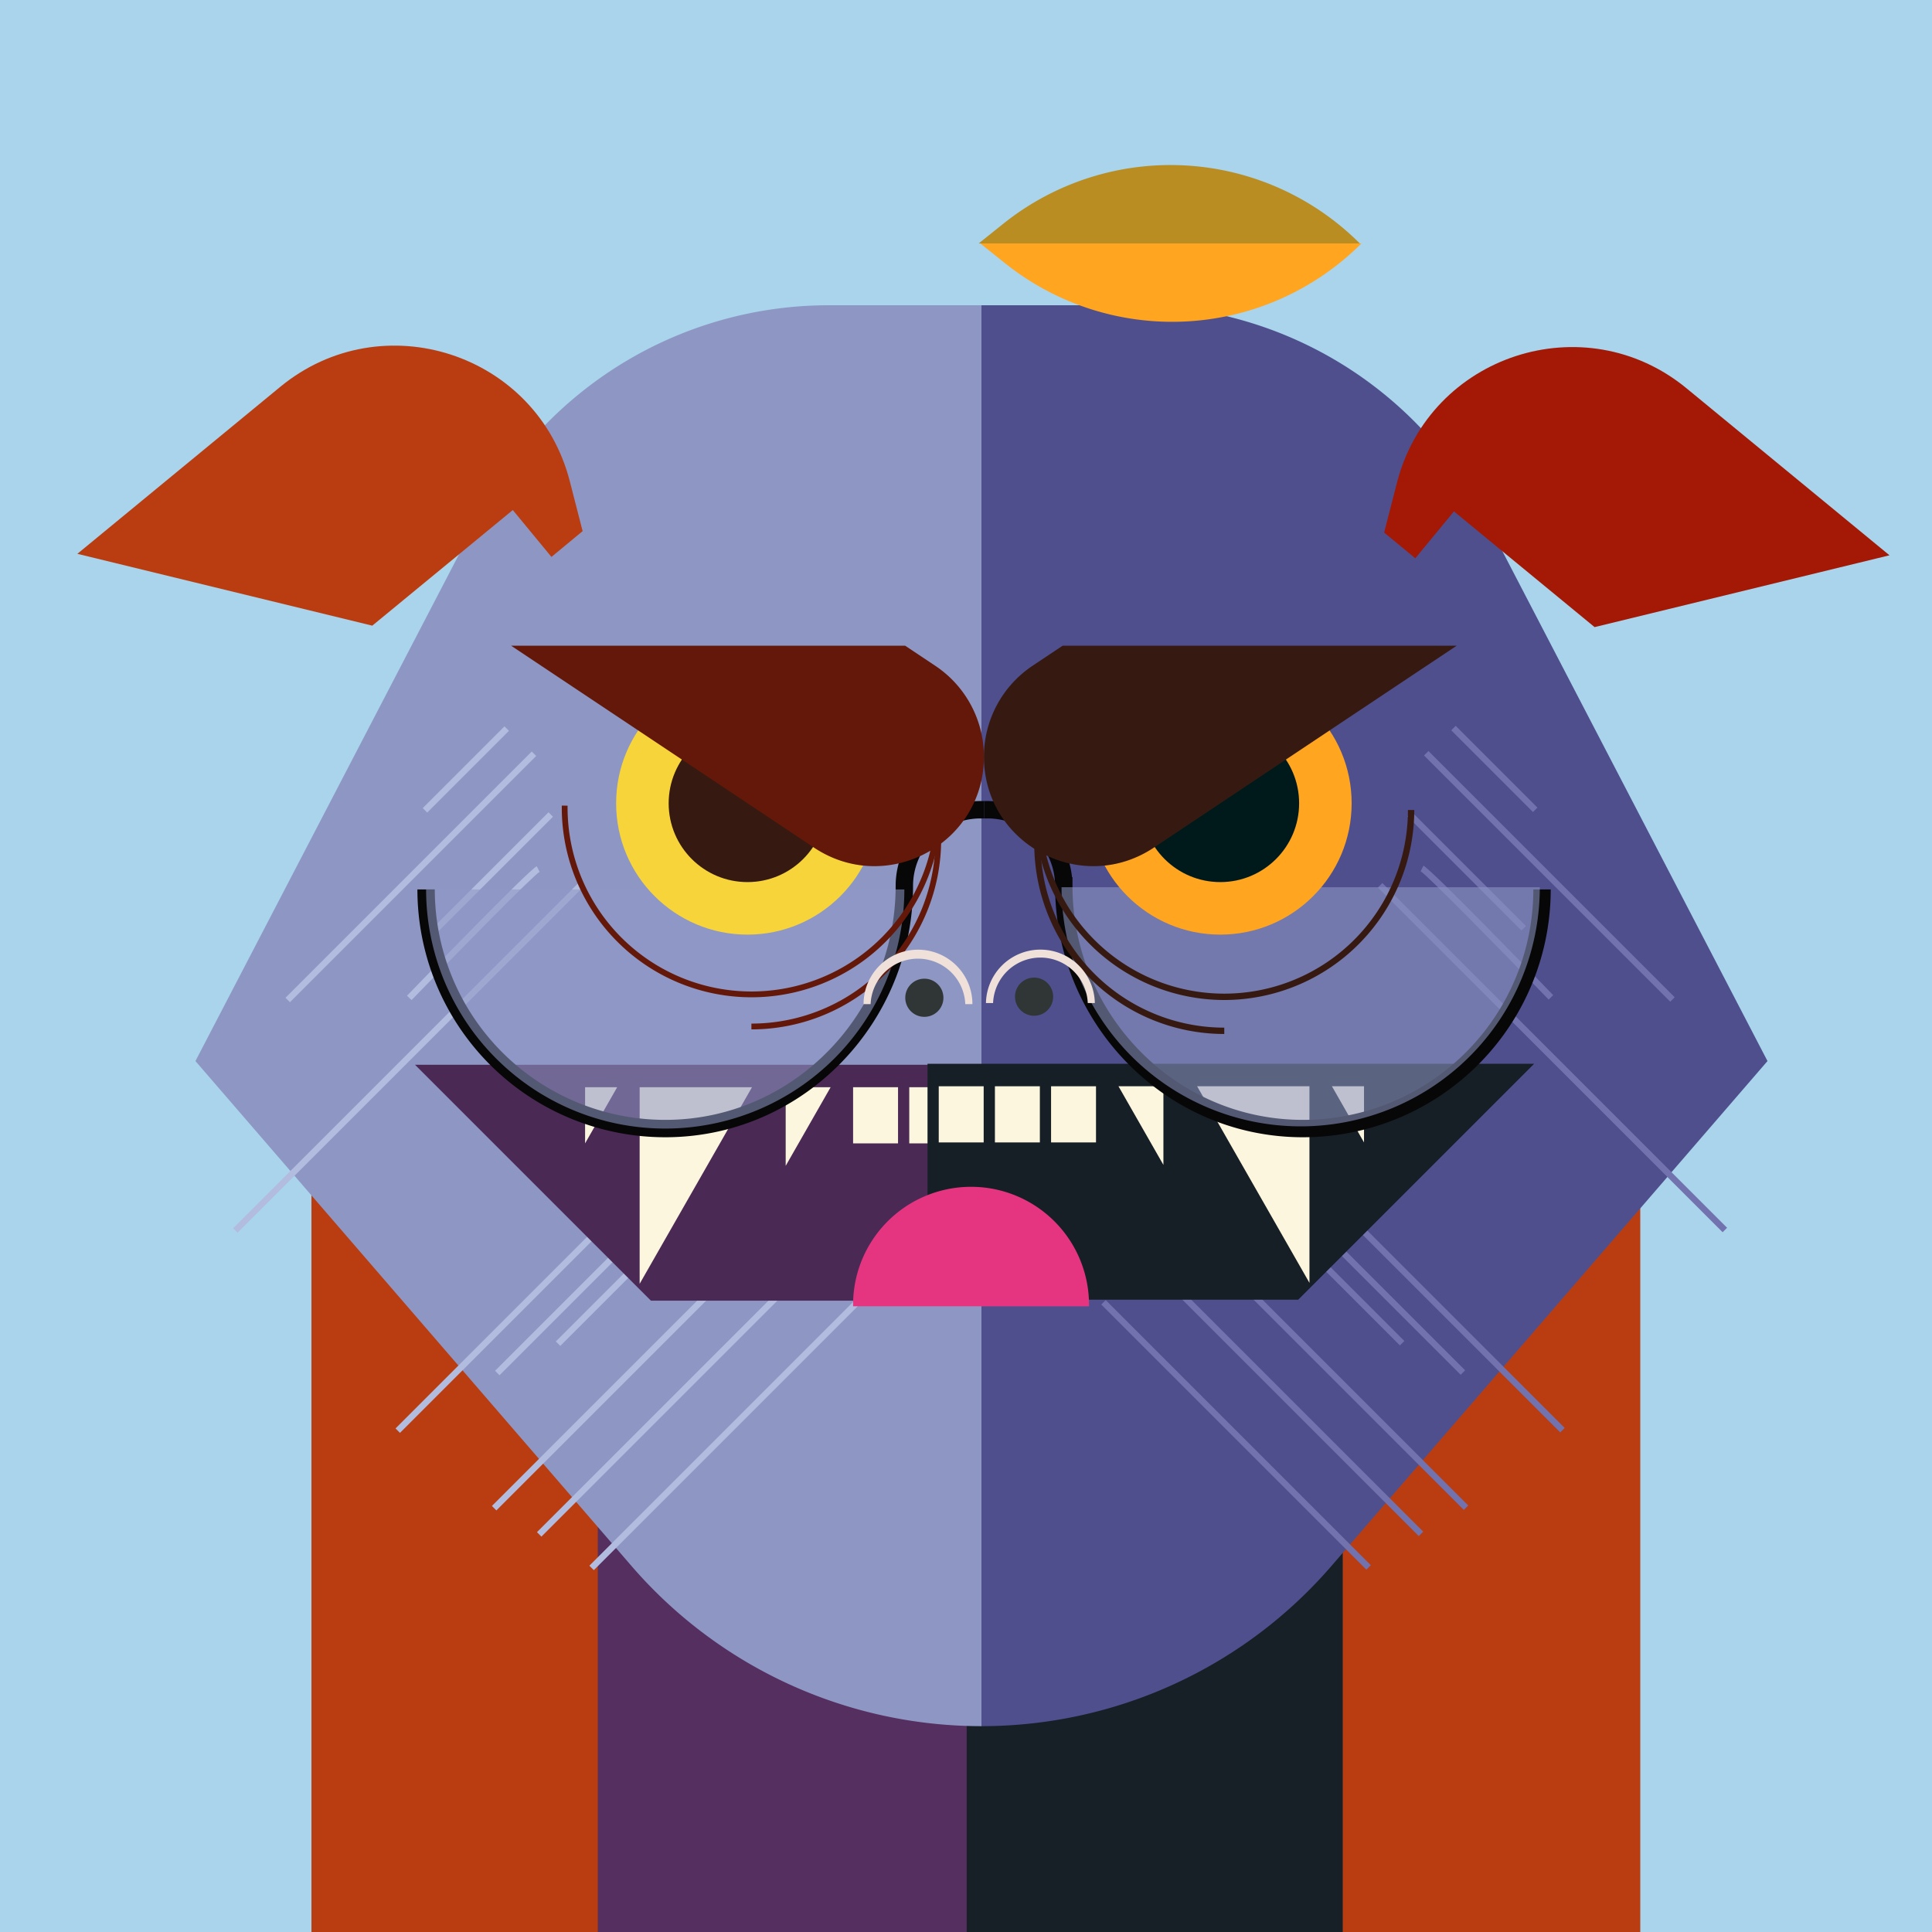 <svg xmlns="http://www.w3.org/2000/svg" viewBox="0 0 1000 1000">
  <title>Bitcoin Face</title>
  <g style="isolation:isolate"><rect id="Background-3" width="1025" height="1025" style="fill:#a9d4eb" /><g id="Body-8"><rect x="161.21" y="452.66" width="687.79" height="552.16" style="fill:#ba3d11" /><rect x="309.41" y="451.15" width="382.27" height="553.67" style="fill:#542f5f" /><rect x="500.36" y="451.15" width="194.64" height="553.67" style="fill:#172027" /></g><g id="Head-2"><path d="M507.72,158H428.61A204.76,204.76,0,0,0,247,268.29L100.88,549.2,326.59,810.56a239.35,239.35,0,0,0,181.13,82.9h0Z" transform="translate(0.28 0)" style="fill:#8e97c4" /><path d="M507.72,158h79.11A204.76,204.76,0,0,1,768.5,268.29L914.57,549.2,688.86,810.56a239.36,239.36,0,0,1-181.14,82.9h0Z" transform="translate(0.28 0)" style="fill:#4f4f8e" /><rect x="171" y="655.35" width="236.25" height="3.26" transform="translate(-379.6 396.87) rotate(-45)" style="fill:#b2bcdf" /><rect x="229.15" y="641.52" width="190.99" height="3.26" transform="translate(-359.41 417.93) rotate(-45)" style="fill:#b2bcdf" /><rect x="269.15" y="646.94" width="132.7" height="3.26" transform="translate(-360.07 427.19) rotate(-45)" style="fill:#b2bcdf" /><rect x="217.53" y="687.35" width="259.26" height="3.26" transform="translate(-385.23 447.27) rotate(-45)" style="fill:#b2bcdf" /><rect x="253.09" y="730.47" width="175.65" height="3.26" transform="translate(-417.55 455.49) rotate(-45)" style="fill:#b2bcdf" /><rect x="277.52" y="741.32" width="194.06" height="3.26" transform="translate(-415.37 482.45) rotate(-45)" style="fill:#b2bcdf" /><rect x="84.57" y="546.06" width="252.35" height="3.26" transform="translate(-325.28 309.44) rotate(-45)" style="fill:#b2bcdf" /><path d="M212.74,517.64l-2.35-2.27c6.4-6.62,62.69-64.8,67.15-67l1.47,2.91C275.72,453.05,237.57,491.94,212.74,517.64Z" transform="translate(0.28 0)" style="fill:#b2bcdf" /><rect x="213.42" y="449.52" width="83.61" height="3.26" transform="translate(-243.98 312.61) rotate(-45)" style="fill:#b2bcdf" /><rect x="122.25" y="452.23" width="180.25" height="3.26" transform="translate(-258.45 283.11) rotate(-45)" style="fill:#b2bcdf" /><rect x="210.94" y="396.64" width="59.83" height="3.26" transform="translate(-210.8 286.96) rotate(-45)" style="fill:#b2bcdf" /><rect x="723.29" y="538.59" width="3.26" height="236.25" transform="translate(-251.77 704.94) rotate(-45)" style="fill:#7272ae" /><rect x="687.76" y="547.39" width="3.26" height="190.99" transform="translate(-252.39 675.77) rotate(-45)" style="fill:#7272ae" /><rect x="676.91" y="581.96" width="3.26" height="132.7" transform="translate(-259.4 669.69) rotate(-45)" style="fill:#7272ae" /><rect x="665.25" y="559.08" width="3.26" height="259.26" transform="translate(-291.39 673.28) rotate(-45)" style="fill:#7272ae" /><rect x="671.49" y="644" width="3.26" height="175.65" transform="translate(-320.05 690.32) rotate(-45)" style="fill:#7272ae" /><rect x="637.86" y="645.65" width="3.26" height="194.06" transform="translate(-337.57 669.72) rotate(-45)" style="fill:#7272ae" /><rect x="801.66" y="421.25" width="3.26" height="252.35" transform="translate(-151.53 728.35) rotate(-45)" style="fill:#7272ae" /><path d="M801.3,517.37c-24.83-25.7-63-64.59-66.27-66.39l1.46-2.91c4.46,2.23,60.75,60.41,67.16,67Z" transform="translate(0.28 0)" style="fill:#7272ae" /><rect x="757.18" y="409.08" width="3.26" height="83.61" transform="translate(-96.29 668.63) rotate(-45)" style="fill:#7272ae" /><rect x="800.03" y="363.47" width="3.26" height="180.25" transform="translate(-85.66 699.72) rotate(-45)" style="fill:#7272ae" /><rect x="771.56" y="368.09" width="3.26" height="59.83" transform="translate(-54.69 663.3) rotate(-45)" style="fill:#7272ae" /></g><g id="Face-Accessory-2">undefined</g><g id="Earrings-2">undefined</g><g id="Ears-5"><path d="M301.29,274.91l-6.63-25.77c-17-66.23-97.09-92.34-149.9-48.9l-105,86.42,152.65,37.18L265.15,264l20,24.27" transform="translate(0.28 0)" style="fill:#ba3d11" /><path d="M716.14,275.66l6.63-25.77c17-66.23,97.09-92.34,149.9-48.9l105.05,86.43L825.08,324.59l-72.8-59.89-20,24.27" transform="translate(0.28 0)" style="fill:#a31905" /></g><g id="Mouth-5"><polyline points="528.78 551.11 214.79 551.11 336.9 673.22 528.78 673.22 528.78 551.11" style="fill:#4a2955" /><rect x="441.56" y="562.74" width="23.26" height="29.07" style="fill:#fdf6de" /><rect x="470.63" y="562.74" width="23.26" height="29.07" style="fill:#fdf6de" /><polygon points="406.67 603.44 429.93 562.74 429.93 562.74 406.67 562.74 406.67 603.44" style="fill:#fdf6de" /><polygon points="331.08 664.5 389.23 562.74 389.23 562.74 331.08 562.74 331.08 664.5" style="fill:#fdf6de" /><polygon points="302.84 591.81 319.45 562.74 319.45 562.74 302.84 562.74 302.84 591.81" style="fill:#fdf6de" /><polyline points="480.08 550.62 794.06 550.62 671.96 672.72 480.08 672.72 480.08 550.62" style="fill:#161f26" /><rect x="545.7" y="562.24" width="23.26" height="29.07" transform="translate(1112.99 1153.56) rotate(-180)" style="fill:#fdf6de" /><rect x="516.62" y="562.24" width="23.26" height="29.07" transform="translate(1054.85 1153.56) rotate(-180)" style="fill:#fdf6de" /><rect x="487.55" y="562.24" width="23.26" height="29.07" transform="translate(996.7 1153.56) rotate(-180)" style="fill:#fdf6de" /><polygon points="602.18 602.95 578.92 562.25 578.92 562.25 602.18 562.25 602.18 602.95" style="fill:#fdf6de" /><polygon points="677.77 664 619.63 562.25 619.63 562.25 677.77 562.25 677.77 664" style="fill:#fdf6de" /><polygon points="706.01 591.32 689.4 562.25 689.4 562.25 706.01 562.25 706.01 591.32" style="fill:#fdf6de" /><path d="M443.22,676.13a61.06,61.06,0,1,1,122.11,0" transform="translate(-1.66 0)" style="fill:#e63580" /></g><g id="Eyebrows-1">undefined</g><g id="Glasses-3"><path d="M797.87,460.37A123.76,123.76,0,0,1,672.46,584.13c-68-.88-122.13-57.58-122.13-125.6h0a39.41,39.41,0,0,0-39.41-39.41h-1.85" transform="translate(0.28)" style="fill:none;stroke:#070707;stroke-miterlimit:10;stroke-width:9px" /><path d="M220.27,460.37A123.77,123.77,0,0,0,345.69,584.13c68-.88,122.12-57.58,122.12-125.6h0a39.41,39.41,0,0,1,39.42-39.41h1.84" transform="translate(0.28)" style="fill:none;stroke:#070707;stroke-miterlimit:10;stroke-width:9px" /><path d="M220.55,460.37H468.09a0,0,0,0,1,0,0v0A123.77,123.77,0,0,1,344.32,584.14h0A123.77,123.77,0,0,1,220.55,460.37v0A0,0,0,0,1,220.55,460.37Z" style="fill:#8e97c4;opacity:0.57;mix-blend-mode:color-dodge" /><path d="M549.46,459.23H797a0,0,0,0,1,0,0v0A123.77,123.77,0,0,1,673.23,583h0A123.77,123.77,0,0,1,549.46,459.23v0A0,0,0,0,1,549.46,459.23Z" style="fill:#8e97c4;opacity:0.57;mix-blend-mode:color-dodge" /></g><g id="Eyes-2"><circle cx="631.63" cy="415.78" r="67.98" style="fill:#ffa520" /><circle cx="631.63" cy="415.78" r="40.79" style="fill:#001a1b" /><circle cx="386.89" cy="415.78" r="67.98" style="fill:#f7d53a" /><circle cx="386.89" cy="415.78" r="40.79" style="fill:#361a11" /><path d="M468.2,334.2l15.6,10.4A56.56,56.56,0,0,1,509,391.67h0c0,45.18-50.35,72.12-87.94,47.06L264.25,334.2" transform="translate(0.28 0)" style="fill:#631809" /><path d="M549.78,334.2l-15.6,10.4A56.56,56.56,0,0,0,509,391.67h0c0,45.18,50.35,72.12,87.94,47.06L753.72,334.2" transform="translate(0.28 0)" style="fill:#361a11" /><path d="M292,417a96.71,96.71,0,1,0,193.41,0" transform="translate(0.28 0)" style="fill:none;stroke:#631809;stroke-miterlimit:10;stroke-width:3px" /><path d="M388.65,531.31a96.71,96.71,0,0,0,96.71-96.7" transform="translate(0.28 0)" style="fill:none;stroke:#631809;stroke-miterlimit:10;stroke-width:3px" /><path d="M633.4,517.6a98.46,98.46,0,0,1-98.35-98.35h3.29a95.06,95.06,0,1,0,190.12,0h3.29A98.46,98.46,0,0,1,633.4,517.6Z" transform="translate(0.28 0)" style="fill:#361a11" /><path d="M633.4,535.19a98.45,98.45,0,0,1-98.35-98.34h3.29a95.16,95.16,0,0,0,95.06,95.06Z" transform="translate(0.28 0)" style="fill:#361a11" /></g><g id="Nose-2"><circle cx="478.44" cy="516.44" r="9.88" style="fill:#303636" /><path d="M503,519.73h-3.65a24.52,24.52,0,0,0-49,0H446.7a28.17,28.17,0,0,1,56.34,0Z" transform="translate(0.28 0)" style="fill:#efe1da" /><circle cx="535.24" cy="515.88" r="9.88" style="fill:#303636" /><path d="M510.08,519.17h3.66a24.52,24.52,0,0,1,49,0h3.66a28.18,28.18,0,0,0-56.35,0Z" transform="translate(0.28 0)" style="fill:#efe1da" /></g><g id="Hat-5"><path d="M704.39,126H507.13l12.77,10.22A138.53,138.53,0,0,0,704.39,126Z" transform="translate(0.28)" style="fill:#ffa520" /><path d="M703.55,126H506.29l12.77-10.22A138.53,138.53,0,0,1,703.55,126Z" transform="translate(0.28)" style="fill:#b98d22" /></g></g></svg>